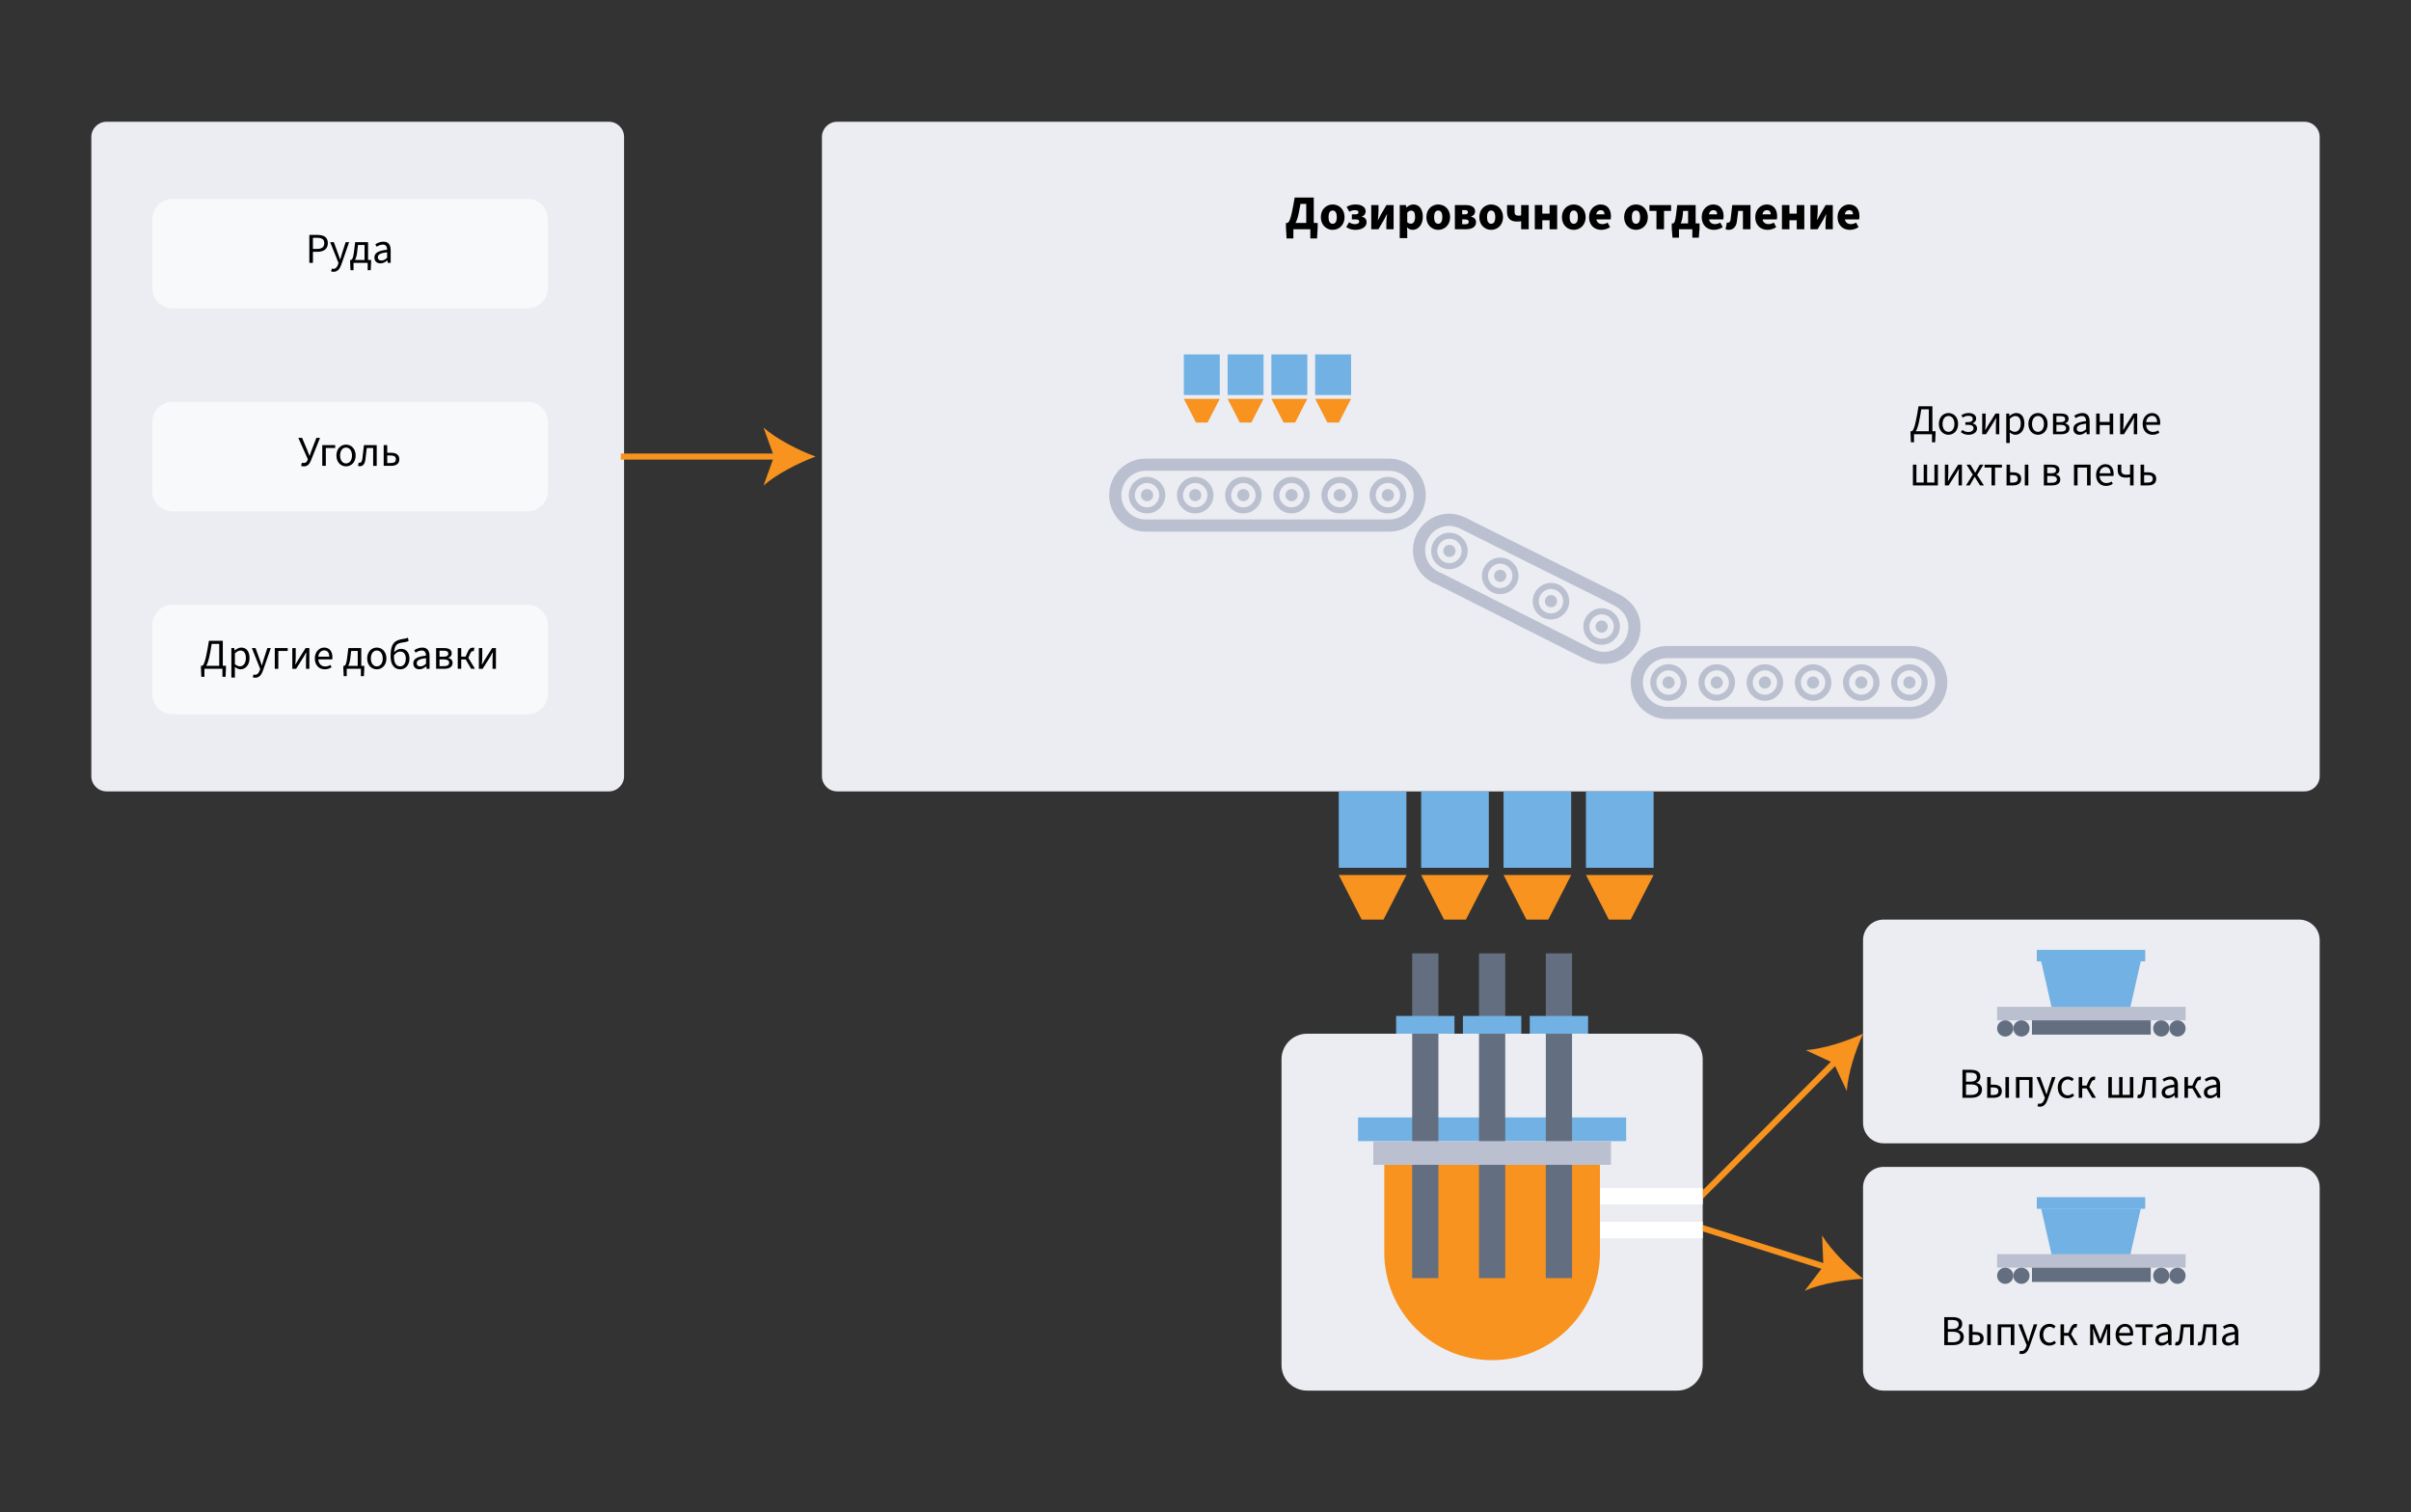 <?xml version="1.0" encoding="utf-8"?>
<!-- Generator: Adobe Illustrator 24.3.0, SVG Export Plug-In . SVG Version: 6.00 Build 0)  -->
<!DOCTYPE svg PUBLIC "-//W3C//DTD SVG 1.1//EN" "http://www.w3.org/Graphics/SVG/1.1/DTD/svg11.dtd">
<svg version="1.1" xmlns="http://www.w3.org/2000/svg" xmlns:xlink="http://www.w3.org/1999/xlink" x="0px" y="0px" width="792px"
	 height="496.861px" viewBox="0 0 792 496.861" style="enable-background:new 0 0 792 496.861;" xml:space="preserve">
<rect x="0" y="0" width="792" height="496.861" fill="#333333" stroke="none"/>
<g id="Layer_1">
	<path style="fill:#ECEDF2;" d="M755.265,456.861h-136.531c-3.719,0-6.734-3.015-6.734-6.734V390.103
		c0-3.719,3.015-6.734,6.734-6.734h136.531c3.719,0,6.734,3.015,6.734,6.734v60.024
		C762,453.846,758.985,456.861,755.265,456.861z"/>
	<path style="fill:#ECEDF2;" d="M550.943,456.861H429.361c-4.632,0-8.388-3.755-8.388-8.388V347.998
		c0-4.632,3.755-8.388,8.388-8.388h121.582c4.632,0,8.388,3.755,8.388,8.388
		v100.475C559.331,453.106,555.575,456.861,550.943,456.861z"/>
	<path style="fill:#F7931E;" d="M490.152,446.859h-0c-19.565,0-35.425-15.86-35.425-35.425v-28.757
		h70.85v28.757C525.577,430.998,509.717,446.859,490.152,446.859z"/>
	<path style="fill:#ECEDF2;" d="M30,255v-210c0-2.761,2.239-5,5-5h165.007c2.761,0,5,2.239,5,5
		v210c0,2.761-2.239,5-5,5H35
		C32.238,260,30,257.761,30,255z"/>
	<path style="fill:#ECEDF2;" d="M270,255v-210c0-2.761,2.239-5,5-5h482c2.761,0,5,2.239,5,5v210
		c0,2.761-2.239,5-5,5H275
		C272.238,260,270,257.761,270,255z"/>
	<g>
		<g>
			<line style="fill:none;stroke:#F7931E;stroke-width:2;stroke-miterlimit:10;" x1="255.843" y1="150" x2="203.913" y2="150"/>
			<g>
				<path style="fill:#F7931E;" d="M267.913,150c-5.68-2.107-12.727-5.703-17.095-9.512
					l3.44,9.512l-3.44,9.51C255.187,155.701,262.233,152.105,267.913,150z"/>
			</g>
		</g>
	</g>
	<g>
		<g>
			<g>
				<line style="fill:none;stroke:#F7931E;stroke-width:2;stroke-miterlimit:10;" x1="603.479" y1="348.16" x2="558.587" y2="393.207"/>
				<g>
					<path style="fill:#F7931E;" d="M612,339.611c-5.502,2.535-13.023,4.989-18.805,5.394l9.166,4.277
						l4.307,9.15C607.055,352.65,609.482,345.12,612,339.611z"/>
				</g>
			</g>
		</g>
		<g>
			<g>
				<line style="fill:none;stroke:#F7931E;stroke-width:2;stroke-miterlimit:10;" x1="600.489" y1="416.484" x2="558.587" y2="403.265"/>
				<g>
					<path style="fill:#F7931E;" d="M612,420.115c-4.783-3.719-10.421-9.268-13.441-14.214l0.419,10.106
						l-6.142,8.034C598.147,421.723,605.95,420.414,612,420.115z"/>
				</g>
			</g>
		</g>
	</g>
	<g>
		<path d="M424.863,78.331h-2.226l-0.208-3.537v-1.553h0.48
			c0.48-0.16,1.009-1.104,1.505-3.602c0.368-1.792,0.544-2.785,0.88-4.737
			h6.274v8.339h1.281v1.553l-0.208,3.537h-2.209v-3.009h-5.57V78.331z
			 M425.551,73.241h3.538v-6.259h-1.889c-0.208,1.201-0.32,1.777-0.561,2.994
			C426.367,71.32,426.031,72.425,425.551,73.241z"/>
		<path d="M433.887,71.337c0-2.642,1.872-4.162,3.89-4.162
			c2.032,0,3.905,1.521,3.905,4.162c0,2.641-1.873,4.178-3.905,4.178
			C435.759,75.515,433.887,73.978,433.887,71.337z M439.137,71.337
			c0-1.312-0.433-2.177-1.36-2.177c-0.929,0-1.361,0.864-1.361,2.177
			c0,1.328,0.433,2.177,1.361,2.177C438.704,73.514,439.137,72.665,439.137,71.337z"/>
		<path d="M442.223,74.57l0.96-1.553c0.624,0.448,1.345,0.624,1.889,0.624
			c0.816,0,1.425-0.304,1.425-0.849c0-0.496-0.353-0.704-1.137-0.704h-1.28
			v-1.665h1.137c0.688,0,1.04-0.239,1.04-0.688c0-0.433-0.384-0.688-1.137-0.688
			c-0.672,0-1.248,0.128-1.856,0.512l-0.912-1.584
			c0.88-0.561,1.872-0.801,2.929-0.801c1.745,0,3.329,0.688,3.329,2.289
			c0,0.641-0.368,1.377-1.248,1.648v0.064c0.977,0.256,1.553,0.8,1.553,1.873
			c0,1.616-1.809,2.465-3.602,2.465C444.239,75.515,443.263,75.322,442.223,74.57z"/>
		<path d="M450.446,67.367h2.385v2.097c0,0.801-0.112,1.809-0.208,2.833h0.048
			c0.256-0.528,0.656-1.248,0.896-1.713l1.872-3.217h2.354v7.955h-2.385v-2.097
			c0-0.784,0.111-1.793,0.224-2.833h-0.063c-0.257,0.528-0.641,1.265-0.881,1.712
			l-1.889,3.218h-2.353V67.367z"/>
		<path d="M459.806,67.367h2.017l0.176,0.769H462.062
			c0.608-0.561,1.408-0.961,2.225-0.961c1.921,0,3.105,1.585,3.105,4.034
			c0,2.736-1.617,4.306-3.329,4.306c-0.688,0-1.313-0.288-1.873-0.816l0.08,1.232
			v2.305h-2.465V67.367z M464.848,71.24c0-1.393-0.416-2.049-1.297-2.049
			c-0.464,0-0.849,0.208-1.28,0.673v3.153c0.4,0.352,0.816,0.464,1.2,0.464
			C464.239,73.481,464.848,72.857,464.848,71.24z"/>
		<path d="M468.558,71.337c0-2.642,1.872-4.162,3.89-4.162
			c2.032,0,3.905,1.521,3.905,4.162c0,2.641-1.873,4.178-3.905,4.178
			C470.43,75.515,468.558,73.978,468.558,71.337z M473.808,71.337
			c0-1.312-0.433-2.177-1.36-2.177c-0.929,0-1.361,0.864-1.361,2.177
			c0,1.328,0.433,2.177,1.361,2.177C473.375,73.514,473.808,72.665,473.808,71.337z"/>
		<path d="M477.918,67.367h3.409c1.793,0,3.233,0.496,3.233,2.112
			c0,0.656-0.385,1.361-1.329,1.633v0.064c0.993,0.24,1.633,0.784,1.633,1.856
			c0,1.633-1.521,2.289-3.329,2.289h-3.617V67.367z M481.199,70.424
			c0.72,0,1.008-0.256,1.008-0.688c0-0.448-0.271-0.721-1.008-0.721h-0.881v1.408
			H481.199z M481.407,73.674c0.784,0,1.072-0.353,1.072-0.801
			s-0.32-0.784-1.089-0.784h-1.072v1.585H481.407z"/>
		<path d="M485.949,71.337c0-2.642,1.872-4.162,3.89-4.162
			c2.032,0,3.905,1.521,3.905,4.162c0,2.641-1.873,4.178-3.905,4.178
			C487.821,75.515,485.949,73.978,485.949,71.337z M491.199,71.337
			c0-1.312-0.433-2.177-1.36-2.177c-0.929,0-1.361,0.864-1.361,2.177
			c0,1.328,0.433,2.177,1.361,2.177C490.767,73.514,491.199,72.665,491.199,71.337z"/>
		<path d="M499.695,72.665c-0.417,0.097-0.736,0.128-1.393,0.128
			c-1.873,0-3.25-0.88-3.25-3.121v-2.305h2.481v2.305c0,0.784,0.368,1.185,1.312,1.185
			c0.336,0,0.576-0.048,0.849-0.096v-3.394h2.48v7.955h-2.48V72.665z"/>
		<path d="M504.173,67.367h2.465v2.817h2.4v-2.817h2.481v7.955h-2.481v-2.961h-2.4
			v2.961h-2.465V67.367z"/>
		<path d="M513.084,71.337c0-2.642,1.872-4.162,3.89-4.162
			c2.032,0,3.905,1.521,3.905,4.162c0,2.641-1.873,4.178-3.905,4.178
			C514.956,75.515,513.084,73.978,513.084,71.337z M518.334,71.337
			c0-1.312-0.433-2.177-1.36-2.177c-0.929,0-1.361,0.864-1.361,2.177
			c0,1.328,0.433,2.177,1.361,2.177C517.901,73.514,518.334,72.665,518.334,71.337z"/>
		<path d="M521.996,71.337c0-2.577,1.856-4.162,3.761-4.162
			c2.306,0,3.426,1.665,3.426,3.826c0,0.447-0.048,0.864-0.096,1.088h-4.69
			c0.225,1.072,0.977,1.537,1.985,1.537c0.576,0,1.152-0.177,1.712-0.497
			l0.801,1.489c-0.832,0.592-1.921,0.896-2.865,0.896
			C523.757,75.515,521.996,73.994,521.996,71.337z M527.07,70.424
			c0-0.784-0.353-1.376-1.249-1.376c-0.704,0-1.297,0.448-1.457,1.376H527.07z"/>
		<path d="M533.517,71.337c0-2.642,1.872-4.162,3.89-4.162
			c2.032,0,3.905,1.521,3.905,4.162c0,2.641-1.873,4.178-3.905,4.178
			C535.389,75.515,533.517,73.978,533.517,71.337z M538.767,71.337
			c0-1.312-0.433-2.177-1.36-2.177c-0.929,0-1.361,0.864-1.361,2.177
			c0,1.328,0.433,2.177,1.361,2.177C538.334,73.514,538.767,72.665,538.767,71.337z"/>
		<path d="M544.141,69.304h-2.305v-1.937h7.107v1.937h-2.321v6.019h-2.481V69.304z"/>
		<path d="M551.533,78.075h-2.129l-0.24-3.057v-1.633h0.512
			c0.368-0.208,0.641-0.688,0.913-2.913l0.368-3.105h6.05v6.019h1.281v1.633
			l-0.24,3.057h-2.129v-2.753h-4.386V78.075z M552.093,73.386h2.434v-4.082h-1.617
			l-0.191,1.745C552.605,72.041,552.397,72.81,552.093,73.386z"/>
		<path d="M559.005,71.337c0-2.577,1.856-4.162,3.761-4.162
			c2.306,0,3.426,1.665,3.426,3.826c0,0.447-0.048,0.864-0.096,1.088h-4.69
			c0.225,1.072,0.977,1.537,1.985,1.537c0.576,0,1.152-0.177,1.713-0.497
			l0.8,1.489c-0.832,0.592-1.921,0.896-2.865,0.896
			C560.766,75.515,559.005,73.994,559.005,71.337z M564.078,70.424
			c0-0.784-0.352-1.376-1.248-1.376c-0.704,0-1.297,0.448-1.457,1.376H564.078z"/>
		<path d="M566.845,75.322l0.416-2.225c0.128,0.031,0.24,0.063,0.4,0.063
			c0.416,0,0.736-0.304,0.832-1.12c0.208-1.553,0.368-3.121,0.544-4.674h5.987
			v7.955h-2.481v-6.019h-1.553c-0.128,1.12-0.272,2.305-0.432,3.441
			c-0.257,1.776-1.153,2.77-2.737,2.77
			C567.453,75.515,567.148,75.45,566.845,75.322z"/>
		<path d="M576.589,71.337c0-2.577,1.856-4.162,3.761-4.162
			c2.306,0,3.426,1.665,3.426,3.826c0,0.447-0.048,0.864-0.096,1.088h-4.69
			c0.225,1.072,0.977,1.537,1.985,1.537c0.576,0,1.152-0.177,1.713-0.497
			l0.8,1.489c-0.832,0.592-1.921,0.896-2.865,0.896
			C578.35,75.515,576.589,73.994,576.589,71.337z M581.662,70.424
			c0-0.784-0.352-1.376-1.248-1.376c-0.704,0-1.297,0.448-1.457,1.376H581.662z"/>
		<path d="M585.357,67.367h2.465v2.817h2.4v-2.817h2.481v7.955h-2.481v-2.961h-2.4
			v2.961h-2.465V67.367z"/>
		<path d="M594.717,67.367h2.385v2.097c0,0.801-0.112,1.809-0.208,2.833h0.048
			c0.256-0.528,0.656-1.248,0.896-1.713l1.872-3.217h2.354v7.955h-2.385v-2.097
			c0-0.784,0.111-1.793,0.224-2.833h-0.063c-0.257,0.528-0.641,1.265-0.881,1.712
			l-1.889,3.218h-2.353V67.367z"/>
		<path d="M603.628,71.337c0-2.577,1.856-4.162,3.761-4.162
			c2.306,0,3.426,1.665,3.426,3.826c0,0.447-0.048,0.864-0.096,1.088h-4.69
			c0.225,1.072,0.977,1.537,1.985,1.537c0.576,0,1.152-0.177,1.713-0.497
			l0.8,1.489c-0.832,0.592-1.921,0.896-2.865,0.896
			C605.389,75.515,603.628,73.994,603.628,71.337z M608.701,70.424
			c0-0.784-0.352-1.376-1.248-1.376c-0.704,0-1.297,0.448-1.457,1.376H608.701z"/>
	</g>
	<g>
		<g>
			<path d="M628.747,145.305h-1.022l-0.126-2.928v-0.7h0.42
				c0.393-0.169,0.799-0.883,1.317-3.307c0.378-1.835,0.588-2.927,0.882-4.889
				h4.566v8.195h1.037v0.7l-0.126,2.928h-1.037v-2.634h-5.911V145.305z
				 M629.321,141.677h4.286v-7.2h-2.479c-0.238,1.583-0.421,2.535-0.743,4.09
				C630.05,140.121,629.714,141.103,629.321,141.677z"/>
			<path d="M636.908,139.281c0-2.283,1.484-3.586,3.151-3.586s3.166,1.303,3.166,3.586
				c0,2.255-1.499,3.558-3.166,3.558S636.908,141.536,636.908,139.281z M642.021,139.281
				c0-1.569-0.784-2.619-1.961-2.619c-1.162,0-1.947,1.05-1.947,2.619
				c0,1.555,0.785,2.591,1.947,2.591C641.236,141.872,642.021,140.836,642.021,139.281z"
				/>
			<path d="M644.132,141.971l0.49-0.742c0.63,0.518,1.303,0.7,1.989,0.7
				c0.938,0,1.694-0.477,1.694-1.232c0-0.743-0.616-1.121-1.751-1.121h-0.938
				v-0.883h0.784c1.093,0,1.64-0.406,1.64-1.05c0-0.701-0.589-1.037-1.415-1.037
				c-0.784,0-1.303,0.21-1.849,0.603l-0.491-0.757
				c0.659-0.462,1.401-0.756,2.396-0.756c1.331,0,2.479,0.588,2.479,1.835
				c0,0.658-0.42,1.232-1.135,1.513v0.056c0.799,0.211,1.415,0.715,1.415,1.695
				c0,1.261-1.274,2.045-2.745,2.045C645.757,142.839,644.93,142.629,644.132,141.971
				z"/>
			<path d="M651.146,135.863h1.121v2.844c0,0.729-0.057,1.583-0.126,2.549h0.056
				c0.266-0.49,0.616-1.12,0.883-1.541l2.437-3.852H656.75v6.808h-1.106v-2.844
				c0-0.729,0.042-1.568,0.111-2.549h-0.056c-0.267,0.518-0.616,1.135-0.883,1.555
				l-2.423,3.838h-1.247V135.863z"/>
			<path d="M659.041,135.863h0.953l0.098,0.784h0.042
				c0.616-0.519,1.387-0.952,2.171-0.952c1.751,0,2.704,1.358,2.704,3.474
				c0,2.312-1.401,3.67-2.956,3.67c-0.616,0-1.261-0.294-1.877-0.784
				l0.028,1.19v2.297h-1.163V135.863z M663.804,139.169
				c0-1.499-0.519-2.493-1.793-2.493c-0.574,0-1.148,0.308-1.807,0.925v3.558
				c0.616,0.519,1.204,0.7,1.652,0.7
				C662.978,141.858,663.804,140.85,663.804,139.169z"/>
			<path d="M666.307,139.281c0-2.283,1.484-3.586,3.151-3.586s3.166,1.303,3.166,3.586
				c0,2.255-1.499,3.558-3.166,3.558S666.307,141.536,666.307,139.281z M671.419,139.281
				c0-1.569-0.784-2.619-1.961-2.619c-1.162,0-1.947,1.05-1.947,2.619
				c0,1.555,0.785,2.591,1.947,2.591C670.635,141.872,671.419,140.836,671.419,139.281z"
				/>
			<path d="M674.398,135.863h2.619c1.485,0,2.508,0.49,2.508,1.723
				c0,0.757-0.435,1.247-1.135,1.457v0.056c0.757,0.168,1.415,0.645,1.415,1.625
				c0,1.345-1.106,1.947-2.689,1.947h-2.718V135.863z M676.822,138.692
				c1.135,0,1.582-0.378,1.582-0.994s-0.447-0.98-1.513-0.98h-1.372v1.975
				H676.822z M677.004,141.803c1.135,0,1.681-0.421,1.681-1.149
				c0-0.672-0.602-1.078-1.765-1.078h-1.4v2.228H677.004z"/>
			<path d="M681.092,140.906c0-1.513,1.261-2.241,4.174-2.563
				c-0.014-0.854-0.294-1.681-1.4-1.681c-0.784,0-1.499,0.35-2.031,0.7
				l-0.448-0.785c0.631-0.42,1.583-0.882,2.676-0.882
				c1.652,0,2.367,1.106,2.367,2.787v4.188h-0.953l-0.111-0.812h-0.042
				c-0.645,0.546-1.387,0.98-2.241,0.98
				C681.946,142.839,681.092,142.139,681.092,140.906z M685.266,141.018v-1.849
				c-2.297,0.267-3.039,0.784-3.039,1.667c0,0.757,0.518,1.051,1.177,1.051
				C684.062,141.887,684.607,141.593,685.266,141.018z"/>
			<path d="M688.582,135.863h1.163v2.76h3.264v-2.76h1.162v6.808h-1.162v-3.025
				h-3.264v3.025h-1.163V135.863z"/>
			<path d="M696.449,135.863h1.121v2.844c0,0.729-0.057,1.583-0.126,2.549H697.5
				c0.266-0.49,0.616-1.12,0.883-1.541l2.437-3.852h1.233v6.808h-1.106v-2.844
				c0-0.729,0.042-1.568,0.111-2.549h-0.056c-0.267,0.518-0.616,1.135-0.883,1.555
				l-2.423,3.838h-1.247V135.863z"/>
			<path d="M703.842,139.267c0-2.213,1.499-3.571,3.054-3.571
				c1.736,0,2.731,1.232,2.731,3.193c0,0.252-0.015,0.463-0.057,0.687h-4.58
				c0.098,1.4,0.952,2.325,2.241,2.325c0.658,0,1.232-0.182,1.709-0.504
				l0.406,0.742c-0.589,0.42-1.316,0.7-2.255,0.7
				C705.271,142.839,703.842,141.522,703.842,139.267z M708.59,138.679
				c0-1.345-0.63-2.059-1.667-2.059c-0.952,0-1.793,0.756-1.933,2.059H708.59z"/>
			<path d="M628.383,152.663h1.148v5.855h2.396v-5.855h1.121v5.855h2.395v-5.855h1.149
				v6.808h-8.209V152.663z"/>
			<path d="M638.883,152.663h1.121v2.844c0,0.729-0.057,1.583-0.126,2.549h0.056
				c0.266-0.49,0.616-1.12,0.883-1.541l2.437-3.852h1.233v6.808h-1.106v-2.844
				c0-0.729,0.042-1.568,0.111-2.549h-0.056c-0.267,0.518-0.616,1.134-0.883,1.555
				l-2.423,3.838h-1.247V152.663z"/>
			<path d="M648.053,155.913l-2.059-3.25h1.261l0.91,1.484
				c0.21,0.379,0.435,0.757,0.658,1.135h0.057
				c0.21-0.378,0.406-0.756,0.616-1.135l0.826-1.484h1.219l-2.059,3.376
				l2.213,3.432h-1.261l-0.995-1.583c-0.237-0.406-0.49-0.826-0.742-1.219h-0.056
				c-0.225,0.393-0.448,0.812-0.687,1.219l-0.91,1.583h-1.219L648.053,155.913z"/>
			<path d="M654.199,153.602h-2.283v-0.938h5.715v0.938h-2.27v5.869h-1.162V153.602z"/>
			<path d="M659.14,152.663h1.163v2.507h0.952c1.611,0,2.703,0.631,2.703,2.13
				c0,1.513-1.092,2.171-2.703,2.171h-2.115V152.663z M661.129,158.546
				c1.148,0,1.695-0.392,1.695-1.246s-0.547-1.233-1.695-1.233h-0.826v2.479
				H661.129z M665.135,152.663h1.163v6.808h-1.163V152.663z"/>
			<path d="M671.39,152.663h2.619c1.485,0,2.508,0.49,2.508,1.723
				c0,0.757-0.435,1.247-1.135,1.457v0.056c0.757,0.168,1.415,0.645,1.415,1.625
				c0,1.345-1.106,1.947-2.689,1.947h-2.718V152.663z M673.813,155.492
				c1.134,0,1.583-0.378,1.583-0.994s-0.449-0.98-1.514-0.98h-1.372v1.975
				H673.813z M673.995,158.603c1.135,0,1.681-0.421,1.681-1.148
				c0-0.673-0.602-1.079-1.765-1.079h-1.4v2.228H673.995z"/>
			<path d="M681.302,152.663h5.449v6.808h-1.163v-5.869h-3.123v5.869h-1.163V152.663z"/>
			<path d="M688.54,156.066c0-2.213,1.499-3.571,3.054-3.571
				c1.736,0,2.731,1.232,2.731,3.193c0,0.252-0.015,0.463-0.057,0.687h-4.58
				c0.098,1.4,0.952,2.325,2.241,2.325c0.658,0,1.232-0.182,1.709-0.504
				l0.406,0.742c-0.589,0.42-1.316,0.7-2.255,0.7
				C689.969,159.639,688.54,158.322,688.54,156.066z M693.288,155.479
				c0-1.345-0.63-2.06-1.667-2.06c-0.952,0-1.793,0.757-1.933,2.06H693.288z"/>
			<path d="M699.714,156.768c-0.477,0.084-0.729,0.14-1.331,0.14
				c-1.723,0-2.718-0.687-2.718-2.381v-1.863h1.163v1.863
				c0,1.008,0.546,1.429,1.778,1.429c0.406,0,0.715-0.042,1.107-0.126v-3.166h1.162
				v6.808h-1.162V156.768z"/>
			<path d="M703.169,152.663h1.163v2.507h1.274c1.611,0,2.703,0.631,2.703,2.13
				c0,1.513-1.092,2.171-2.703,2.171h-2.438V152.663z M705.48,158.546
				c1.148,0,1.695-0.392,1.695-1.246s-0.547-1.233-1.695-1.233h-1.148v2.479
				H705.48z"/>
		</g>
	</g>
	<g>
		<g>
			<path style="fill:#F8F9FB;" d="M173.266,168H56.734c-3.719,0-6.734-3.015-6.734-6.734v-22.531
				c0-3.719,3.015-6.734,6.734-6.734h116.531c3.719,0,6.734,3.015,6.734,6.734v22.531
				C180,164.985,176.985,168,173.266,168z"/>
			<g>
				<path d="M98.921,153.074l0.238-1.064c0.154,0.056,0.322,0.098,0.589,0.098
					c0.602,0,0.938-0.225,1.19-0.742l0.196-0.477l-3.138-7.032h1.246l1.709,4.062
					l0.7,1.821h0.057l0.645-1.821l1.582-4.062h1.191l-3.012,7.509
					c-0.463,1.148-1.121,1.849-2.283,1.849
					C99.426,153.214,99.174,153.172,98.921,153.074z"/>
				<path d="M105.865,146.238h4.244v0.938h-3.081v5.869h-1.163V146.238z"/>
				<path d="M110.514,149.656c0-2.283,1.484-3.586,3.151-3.586s3.166,1.303,3.166,3.586
					c0,2.255-1.499,3.558-3.166,3.558S110.514,151.911,110.514,149.656z M115.626,149.656
					c0-1.569-0.784-2.619-1.961-2.619c-1.162,0-1.947,1.05-1.947,2.619
					c0,1.555,0.785,2.591,1.947,2.591C114.842,152.247,115.626,151.211,115.626,149.656z
					"/>
				<path d="M117.597,153.06l0.225-1.064c0.084,0.028,0.182,0.057,0.308,0.057
					c0.477,0,0.785-0.435,0.911-1.401c0.182-1.471,0.35-2.941,0.519-4.412h4.188
					v6.808h-1.162v-5.869h-2.102c-0.154,1.261-0.294,2.521-0.448,3.768
					c-0.196,1.485-0.812,2.228-1.807,2.228
					C117.961,153.172,117.793,153.144,117.597,153.06z"/>
				<path d="M126.039,146.238h1.163v2.507h1.274c1.611,0,2.703,0.631,2.703,2.13
					c0,1.513-1.092,2.171-2.703,2.171h-2.438V146.238z M128.351,152.121
					c1.148,0,1.694-0.392,1.694-1.246s-0.546-1.233-1.694-1.233h-1.148v2.479
					H128.351z"/>
			</g>
		</g>
		<g>
			<path style="fill:#F8F9FB;" d="M173.266,234.678H56.734c-3.719,0-6.734-3.015-6.734-6.734v-22.531
				c0-3.719,3.015-6.734,6.734-6.734h116.531c3.719,0,6.734,3.015,6.734,6.734v22.531
				C180,231.663,176.985,234.678,173.266,234.678z"/>
			<g>
				<path d="M67.156,222.357h-1.022l-0.126-2.928v-0.7h0.42
					c0.393-0.169,0.799-0.883,1.317-3.307c0.378-1.835,0.588-2.927,0.882-4.889
					h4.566v8.195h1.037v0.7l-0.126,2.928h-1.037v-2.634H67.156V222.357z
					 M67.73,218.729h4.286v-7.2h-2.479c-0.238,1.583-0.421,2.535-0.743,4.09
					C68.459,217.174,68.123,218.155,67.73,218.729z"/>
				<path d="M76.004,212.916h0.953l0.098,0.784h0.042
					c0.616-0.519,1.387-0.952,2.171-0.952c1.751,0,2.704,1.358,2.704,3.474
					c0,2.312-1.401,3.67-2.956,3.67c-0.616,0-1.261-0.294-1.877-0.784
					l0.028,1.19v2.297h-1.163V212.916z M80.767,216.222
					c0-1.499-0.519-2.493-1.793-2.493c-0.574,0-1.148,0.308-1.807,0.925v3.558
					c0.616,0.519,1.204,0.7,1.652,0.7
					C79.94,218.911,80.767,217.902,80.767,216.222z"/>
				<path d="M83.03,222.511l0.253-0.91c0.168,0.056,0.336,0.084,0.504,0.084
					c0.756,0,1.246-0.603,1.526-1.442l0.154-0.505l-2.731-6.821h1.205l1.372,3.754
					c0.225,0.589,0.448,1.289,0.673,1.919h0.056
					c0.183-0.616,0.379-1.316,0.561-1.919l1.219-3.754h1.135l-2.563,7.368
					c-0.477,1.345-1.19,2.367-2.55,2.367
					C83.521,222.651,83.255,222.595,83.03,222.511z"/>
				<path d="M90.269,212.916h4.244v0.938h-3.081v5.869h-1.163V212.916z"/>
				<path d="M96.022,212.916h1.121v2.844c0,0.729-0.057,1.583-0.126,2.549h0.056
					c0.267-0.49,0.616-1.12,0.883-1.541l2.437-3.852h1.233v6.808h-1.106v-2.844
					c0-0.729,0.042-1.568,0.111-2.549h-0.056
					c-0.267,0.518-0.616,1.135-0.883,1.555l-2.423,3.838h-1.247V212.916z"/>
				<path d="M103.414,216.319c0-2.213,1.499-3.571,3.054-3.571
					c1.736,0,2.731,1.232,2.731,3.193c0,0.252-0.015,0.463-0.057,0.687H104.562
					c0.098,1.4,0.952,2.325,2.241,2.325c0.658,0,1.232-0.182,1.709-0.504
					l0.406,0.742c-0.589,0.42-1.316,0.7-2.255,0.7
					C104.843,219.892,103.414,218.575,103.414,216.319z M108.162,215.731
					c0-1.345-0.63-2.059-1.667-2.059c-0.952,0-1.793,0.756-1.933,2.059H108.162z"/>
				<path d="M113.899,222.133h-0.994l-0.126-2.619v-0.742h0.336
					c0.378-0.196,0.687-0.659,0.952-2.844l0.364-3.012h4.244v5.855h0.995v0.742
					l-0.126,2.619h-0.995v-2.409h-4.65V222.133z M114.361,218.771h3.152v-4.917
					h-2.157l-0.267,2.297C114.936,217.482,114.67,218.281,114.361,218.771z"/>
				<path d="M120.619,216.334c0-2.283,1.484-3.586,3.151-3.586s3.166,1.303,3.166,3.586
					c0,2.255-1.499,3.558-3.166,3.558S120.619,218.589,120.619,216.334z
					 M125.731,216.334c0-1.569-0.784-2.619-1.961-2.619
					c-1.162,0-1.947,1.05-1.947,2.619c0,1.555,0.785,2.591,1.947,2.591
					C124.947,218.925,125.731,217.889,125.731,216.334z"/>
				<path d="M128.305,215.592c0-4.595,1.681-5.323,4.272-5.716
					c0.757-0.111,0.994-0.182,1.415-0.378l0.238,1.051
					c-0.364,0.238-0.841,0.364-1.415,0.448c-2.186,0.322-3.124,0.504-3.334,3.306
					c0.603-0.742,1.442-1.135,2.297-1.135c1.611,0,2.731,1.19,2.731,3.18
					c0,2.171-1.33,3.544-2.997,3.544
					C129.481,219.892,128.305,218.337,128.305,215.592z M131.513,218.925
					c1.051,0,1.793-1.036,1.793-2.577c0-1.4-0.645-2.283-1.821-2.283
					c-0.658,0-1.372,0.294-2.059,1.219c0,0.168,0,0.351,0,0.532
					C129.426,217.776,130.126,218.925,131.513,218.925z"/>
				<path d="M135.768,217.959c0-1.513,1.261-2.241,4.174-2.563
					c-0.014-0.854-0.294-1.681-1.4-1.681c-0.784,0-1.499,0.35-2.031,0.7
					l-0.448-0.785c0.631-0.42,1.583-0.882,2.676-0.882
					c1.652,0,2.367,1.106,2.367,2.787v4.188h-0.953l-0.111-0.812h-0.042
					c-0.645,0.546-1.387,0.98-2.241,0.98
					C136.622,219.892,135.768,219.191,135.768,217.959z M139.941,218.07v-1.849
					c-2.297,0.267-3.039,0.784-3.039,1.667c0,0.757,0.518,1.051,1.177,1.051
					C138.737,218.939,139.283,218.646,139.941,218.07z"/>
				<path d="M143.258,212.916h2.619c1.485,0,2.508,0.49,2.508,1.723
					c0,0.757-0.435,1.247-1.135,1.457v0.056c0.757,0.168,1.415,0.645,1.415,1.625
					c0,1.345-1.106,1.947-2.689,1.947h-2.718V212.916z M145.682,215.745
					c1.135,0,1.582-0.378,1.582-0.994s-0.447-0.98-1.513-0.98h-1.372v1.975
					H145.682z M145.863,218.855c1.135,0,1.681-0.421,1.681-1.149
					c0-0.672-0.602-1.078-1.765-1.078h-1.4v2.228H145.863z"/>
				<path d="M150.37,212.916h1.148v2.802h1.429l0.673-1.513
					c0.546-1.205,1.064-1.429,1.807-1.429c0.154,0,0.294,0.027,0.406,0.084
					l-0.21,1.092c-0.084-0.027-0.126-0.042-0.224-0.042
					c-0.351,0-0.631,0.112-0.98,0.896l-0.575,1.331l2.186,3.586h-1.261
					l-1.779-3.067h-1.471v3.067h-1.148V212.916z"/>
				<path d="M157.3,212.916h1.121v2.844c0,0.729-0.057,1.583-0.126,2.549h0.056
					c0.267-0.49,0.616-1.12,0.883-1.541l2.437-3.852h1.233v6.808h-1.106v-2.844
					c0-0.729,0.042-1.568,0.111-2.549h-0.056
					c-0.267,0.518-0.616,1.135-0.883,1.555l-2.423,3.838h-1.247V212.916z"/>
			</g>
		</g>
		<g>
			<path style="fill:#F8F9FB;" d="M173.266,101.322H56.734c-3.719,0-6.734-3.015-6.734-6.734v-22.531
				c0-3.719,3.015-6.734,6.734-6.734h116.531c3.719,0,6.734,3.015,6.734,6.734v22.531
				C180,98.307,176.985,101.322,173.266,101.322z"/>
			<g>
				<path d="M101.617,77.178h2.619c2.06,0,3.46,0.688,3.46,2.705
					c0,1.947-1.387,2.844-3.403,2.844h-1.499v3.641h-1.177V77.178z M104.152,81.773
					c1.597,0,2.367-0.588,2.367-1.891c0-1.316-0.812-1.752-2.423-1.752h-1.303v3.643
					H104.152z"/>
				<path d="M108.756,89.154l0.253-0.91c0.168,0.057,0.336,0.084,0.504,0.084
					c0.756,0,1.247-0.602,1.526-1.441l0.154-0.506l-2.731-6.82h1.205l1.372,3.754
					c0.225,0.588,0.448,1.289,0.673,1.918h0.056
					c0.183-0.615,0.379-1.316,0.561-1.918l1.219-3.754h1.135l-2.563,7.367
					c-0.477,1.346-1.19,2.367-2.55,2.367
					C109.246,89.295,108.98,89.238,108.756,89.154z"/>
				<path d="M116.135,88.777h-0.994l-0.126-2.619v-0.742h0.336
					c0.378-0.197,0.687-0.66,0.952-2.844l0.364-3.012h4.244v5.855h0.995v0.742
					l-0.126,2.619h-0.995v-2.41h-4.65V88.777z M116.597,85.416h3.152v-4.918h-2.157
					l-0.267,2.297C117.171,84.127,116.905,84.926,116.597,85.416z"/>
				<path d="M122.994,84.604c0-1.514,1.261-2.242,4.174-2.564
					c-0.014-0.854-0.294-1.68-1.4-1.68c-0.784,0-1.499,0.35-2.031,0.699
					l-0.448-0.785c0.631-0.42,1.583-0.881,2.676-0.881
					c1.652,0,2.367,1.105,2.367,2.787v4.188h-0.953l-0.111-0.812h-0.042
					c-0.645,0.547-1.387,0.98-2.241,0.98
					C123.849,86.535,122.994,85.836,122.994,84.604z M127.168,84.715v-1.85
					c-2.297,0.268-3.039,0.785-3.039,1.668c0,0.756,0.518,1.051,1.177,1.051
					C125.964,85.584,126.51,85.289,127.168,84.715z"/>
			</g>
		</g>
	</g>
	<g>
		<path d="M638.68,432.718h2.731c1.863,0,3.166,0.631,3.166,2.242
			c0,0.91-0.49,1.723-1.345,2.003v0.056c1.092,0.21,1.862,0.938,1.862,2.199
			c0,1.807-1.429,2.689-3.474,2.689h-2.941V432.718z M641.215,436.626
			c1.555,0,2.199-0.574,2.199-1.513c0-1.064-0.729-1.456-2.157-1.456h-1.4v2.969
			H641.215z M641.453,440.969c1.568,0,2.479-0.561,2.479-1.793
			c0-1.135-0.883-1.653-2.479-1.653h-1.597v3.446H641.453z"/>
		<path d="M646.8,435.1h1.163v2.507h0.952c1.611,0,2.703,0.631,2.703,2.13
			c0,1.513-1.092,2.171-2.703,2.171h-2.115V435.1z M648.789,440.982
			c1.148,0,1.695-0.392,1.695-1.246s-0.547-1.233-1.695-1.233h-0.826v2.479H648.789
			z M652.795,435.1h1.163v6.808h-1.163V435.1z"/>
		<path d="M656.25,435.1h5.449v6.808h-1.163v-5.869h-3.123v5.869H656.25V435.1z"/>
		<path d="M663.306,444.694l0.253-0.91c0.168,0.056,0.336,0.084,0.504,0.084
			c0.756,0,1.246-0.603,1.526-1.442l0.154-0.505l-2.731-6.821h1.205l1.372,3.754
			c0.225,0.589,0.448,1.289,0.673,1.919h0.056
			c0.183-0.616,0.379-1.316,0.561-1.919l1.219-3.754h1.135l-2.563,7.368
			c-0.477,1.345-1.19,2.367-2.55,2.367
			C663.796,444.835,663.53,444.778,663.306,444.694z"/>
		<path d="M669.984,438.518c0-2.283,1.526-3.586,3.277-3.586
			c0.896,0,1.513,0.35,1.989,0.798l-0.574,0.729
			c-0.378-0.35-0.812-0.56-1.358-0.56c-1.233,0-2.13,1.05-2.13,2.619
			c0,1.555,0.841,2.591,2.088,2.591c0.63,0,1.19-0.279,1.597-0.644l0.504,0.742
			c-0.616,0.561-1.387,0.868-2.199,0.868
			C671.371,442.075,669.984,440.772,669.984,438.518z"/>
		<path d="M676.872,435.1h1.148v2.802h1.429l0.673-1.513
			c0.546-1.205,1.064-1.429,1.807-1.429c0.154,0,0.294,0.027,0.406,0.084
			L682.125,436.136c-0.084-0.027-0.126-0.042-0.224-0.042
			c-0.351,0-0.631,0.112-0.98,0.896l-0.575,1.331l2.186,3.586h-1.261
			l-1.779-3.067h-1.471v3.067h-1.148V435.1z"/>
		<path d="M686.602,435.1h1.373l1.331,3.18c0.195,0.504,0.405,1.064,0.574,1.681
			h0.056c0.196-0.616,0.393-1.177,0.574-1.681l1.274-3.18h1.387v6.808h-1.05
			v-3.082c0-0.602,0.069-1.639,0.126-2.353h-0.057
			c-0.195,0.56-0.406,1.148-0.602,1.681l-1.261,3.109h-0.869l-1.274-3.109
			c-0.196-0.532-0.42-1.121-0.616-1.681h-0.056
			c0.069,0.714,0.126,1.751,0.126,2.353v3.082h-1.037V435.1z"/>
		<path d="M694.96,438.503c0-2.213,1.499-3.571,3.054-3.571
			c1.736,0,2.731,1.232,2.731,3.193c0,0.252-0.015,0.463-0.057,0.687h-4.58
			c0.098,1.4,0.952,2.325,2.241,2.325c0.658,0,1.232-0.182,1.709-0.504
			l0.406,0.742c-0.589,0.42-1.316,0.7-2.255,0.7
			C696.389,442.075,694.96,440.759,694.96,438.503z M699.708,437.915
			c0-1.345-0.63-2.059-1.667-2.059c-0.952,0-1.793,0.756-1.933,2.059H699.708z"/>
		<path d="M703.766,436.038h-2.283v-0.938h5.715v0.938h-2.27v5.869h-1.162V436.038z"/>
		<path d="M707.992,440.143c0-1.513,1.261-2.241,4.174-2.563
			c-0.014-0.854-0.294-1.681-1.4-1.681c-0.784,0-1.499,0.35-2.031,0.7
			l-0.448-0.785c0.631-0.42,1.583-0.882,2.676-0.882
			c1.652,0,2.367,1.106,2.367,2.787v4.188h-0.953l-0.111-0.812h-0.042
			c-0.645,0.546-1.387,0.98-2.241,0.98
			C708.847,442.075,707.992,441.375,707.992,440.143z M712.166,440.254v-1.849
			c-2.297,0.267-3.039,0.784-3.039,1.667c0,0.757,0.518,1.051,1.177,1.051
			C710.962,441.123,711.508,440.829,712.166,440.254z"/>
		<path d="M714.474,441.921l0.225-1.064c0.084,0.028,0.182,0.057,0.308,0.057
			c0.477,0,0.785-0.435,0.911-1.401c0.182-1.471,0.35-2.941,0.519-4.412h4.188
			v6.808h-1.162v-5.869h-2.102c-0.154,1.261-0.294,2.521-0.448,3.768
			c-0.196,1.485-0.812,2.228-1.807,2.228
			C714.838,442.033,714.67,442.005,714.474,441.921z"/>
		<path d="M721.907,441.921l0.225-1.064c0.084,0.028,0.182,0.057,0.308,0.057
			c0.477,0,0.785-0.435,0.911-1.401c0.182-1.471,0.35-2.941,0.519-4.412h4.188
			v6.808h-1.162v-5.869h-2.102c-0.154,1.261-0.294,2.521-0.448,3.768
			c-0.196,1.485-0.812,2.228-1.807,2.228
			C722.271,442.033,722.104,442.005,721.907,441.921z"/>
		<path d="M729.93,440.143c0-1.513,1.261-2.241,4.174-2.563
			c-0.014-0.854-0.294-1.681-1.4-1.681c-0.784,0-1.499,0.35-2.031,0.7
			l-0.448-0.785c0.631-0.42,1.583-0.882,2.676-0.882
			c1.652,0,2.367,1.106,2.367,2.787v4.188h-0.953l-0.111-0.812h-0.042
			c-0.645,0.546-1.387,0.98-2.241,0.98
			C730.784,442.075,729.93,441.375,729.93,440.143z M734.104,440.254v-1.849
			c-2.297,0.267-3.039,0.784-3.039,1.667c0,0.757,0.518,1.051,1.177,1.051
			C732.899,441.123,733.445,440.829,734.104,440.254z"/>
	</g>
	<path style="fill:#ECEDF2;" d="M755.265,375.611h-136.531c-3.719,0-6.734-3.015-6.734-6.734v-60.024
		c0-3.719,3.015-6.734,6.734-6.734h136.531c3.719,0,6.734,3.015,6.734,6.734v60.024
		C762,372.596,758.985,375.611,755.265,375.611z"/>
	<g>
		<path d="M644.658,351.467h2.731c1.863,0,3.166,0.631,3.166,2.242
			c0,0.91-0.49,1.723-1.345,2.003v0.056c1.092,0.21,1.862,0.938,1.862,2.199
			c0,1.807-1.429,2.689-3.474,2.689h-2.941V351.467z M647.193,355.375
			c1.555,0,2.199-0.574,2.199-1.513c0-1.064-0.729-1.456-2.157-1.456h-1.4v2.969
			H647.193z M647.432,359.718c1.568,0,2.479-0.561,2.479-1.793
			c0-1.135-0.883-1.653-2.479-1.653h-1.597v3.446H647.432z"/>
		<path d="M652.778,353.849h1.163v2.507h0.952c1.611,0,2.703,0.631,2.703,2.13
			c0,1.513-1.092,2.171-2.703,2.171h-2.115V353.849z M654.768,359.731
			c1.148,0,1.695-0.392,1.695-1.246s-0.547-1.233-1.695-1.233h-0.826v2.479H654.768
			z M658.773,353.849h1.163v6.808h-1.163V353.849z"/>
		<path d="M662.229,353.849h5.449v6.808h-1.163v-5.869h-3.123v5.869h-1.163V353.849z"/>
		<path d="M669.284,363.443l0.253-0.91c0.168,0.056,0.336,0.084,0.504,0.084
			c0.756,0,1.246-0.603,1.526-1.442l0.154-0.505l-2.731-6.821h1.205l1.372,3.754
			c0.225,0.589,0.448,1.289,0.673,1.919h0.056
			c0.183-0.616,0.379-1.316,0.561-1.919l1.219-3.754h1.135l-2.563,7.368
			c-0.477,1.345-1.19,2.367-2.55,2.367
			C669.774,363.584,669.509,363.527,669.284,363.443z"/>
		<path d="M675.963,357.267c0-2.283,1.526-3.586,3.277-3.586
			c0.896,0,1.513,0.35,1.989,0.798l-0.574,0.729
			c-0.378-0.35-0.812-0.56-1.358-0.56c-1.233,0-2.13,1.05-2.13,2.619
			c0,1.555,0.841,2.591,2.088,2.591c0.63,0,1.19-0.279,1.597-0.644l0.504,0.742
			c-0.616,0.561-1.387,0.868-2.199,0.868
			C677.35,360.824,675.963,359.521,675.963,357.267z"/>
		<path d="M682.851,353.849h1.148v2.802h1.429l0.673-1.513
			c0.546-1.205,1.064-1.429,1.807-1.429c0.154,0,0.294,0.027,0.406,0.084
			l-0.21,1.092c-0.084-0.027-0.126-0.042-0.224-0.042
			c-0.351,0-0.631,0.112-0.98,0.896l-0.575,1.331l2.186,3.586h-1.261
			l-1.779-3.067h-1.471v3.067h-1.148V353.849z"/>
		<path d="M692.58,353.849h1.148v5.855h2.396v-5.855h1.121v5.855h2.395v-5.855h1.149
			v6.808h-8.209V353.849z"/>
		<path d="M702.071,360.67l0.225-1.064c0.084,0.028,0.182,0.057,0.308,0.057
			c0.477,0,0.785-0.435,0.911-1.401c0.182-1.471,0.35-2.941,0.519-4.412h4.188
			v6.808h-1.162v-5.869h-2.102c-0.154,1.261-0.294,2.521-0.448,3.768
			c-0.196,1.485-0.812,2.228-1.807,2.228
			C702.436,360.782,702.268,360.754,702.071,360.67z"/>
		<path d="M710.094,358.892c0-1.513,1.261-2.241,4.174-2.563
			c-0.014-0.854-0.294-1.681-1.4-1.681c-0.784,0-1.499,0.35-2.031,0.7
			l-0.448-0.785c0.631-0.42,1.583-0.882,2.676-0.882
			c1.652,0,2.367,1.106,2.367,2.787v4.188h-0.953l-0.111-0.812h-0.042
			c-0.645,0.546-1.387,0.98-2.241,0.98
			C710.948,360.824,710.094,360.124,710.094,358.892z M714.268,359.003v-1.849
			c-2.297,0.267-3.039,0.784-3.039,1.667c0,0.757,0.518,1.051,1.177,1.051
			C713.063,359.872,713.609,359.578,714.268,359.003z"/>
		<path d="M717.584,353.849h1.148v2.802h1.429l0.673-1.513
			c0.546-1.205,1.064-1.429,1.807-1.429c0.154,0,0.295,0.027,0.406,0.084
			l-0.21,1.092c-0.084-0.027-0.126-0.042-0.224-0.042
			c-0.351,0-0.631,0.112-0.98,0.896l-0.575,1.331l2.186,3.586h-1.261
			l-1.779-3.067h-1.471v3.067h-1.148V353.849z"/>
		<path d="M723.953,358.892c0-1.513,1.261-2.241,4.174-2.563
			c-0.014-0.854-0.294-1.681-1.4-1.681c-0.784,0-1.499,0.35-2.031,0.7
			l-0.448-0.785c0.631-0.42,1.583-0.882,2.676-0.882
			c1.652,0,2.367,1.106,2.367,2.787v4.188h-0.953l-0.111-0.812h-0.042
			c-0.645,0.546-1.387,0.98-2.241,0.98
			C724.808,360.824,723.953,360.124,723.953,358.892z M728.127,359.003v-1.849
			c-2.297,0.267-3.039,0.784-3.039,1.667c0,0.757,0.518,1.051,1.177,1.051
			C726.923,359.872,727.469,359.578,728.127,359.003z"/>
	</g>
	<g>
		<path style="fill:none;stroke:#BAC0CF;stroke-width:4;stroke-miterlimit:10;" d="M456.355,172.671h-80c-5.523,0-10-4.477-10-10v-0
			c0-5.523,4.477-10,10-10h80c5.523,0,10,4.477,10,10v0
			C466.355,168.194,461.878,172.671,456.355,172.671z"/>
		<g>
			<g>
				<circle style="fill:#BAC0CF;" cx="376.795" cy="162.671" r="2"/>
				<circle style="fill:none;stroke:#BAC0CF;stroke-width:2;stroke-miterlimit:10;" cx="376.795" cy="162.671" r="5"/>
			</g>
			<g>
				<circle style="fill:#BAC0CF;" cx="392.619" cy="162.671" r="2"/>
				<circle style="fill:none;stroke:#BAC0CF;stroke-width:2;stroke-miterlimit:10;" cx="392.619" cy="162.671" r="5"/>
			</g>
			<g>
				<circle style="fill:#BAC0CF;" cx="408.443" cy="162.671" r="2"/>
				<circle style="fill:none;stroke:#BAC0CF;stroke-width:2;stroke-miterlimit:10;" cx="408.443" cy="162.671" r="5"/>
			</g>
			<g>
				<circle style="fill:#BAC0CF;" cx="424.267" cy="162.671" r="2"/>
				<circle style="fill:none;stroke:#BAC0CF;stroke-width:2;stroke-miterlimit:10;" cx="424.267" cy="162.671" r="5"/>
			</g>
			<g>
				<circle style="fill:#BAC0CF;" cx="440.091" cy="162.671" r="2"/>
				<circle style="fill:none;stroke:#BAC0CF;stroke-width:2;stroke-miterlimit:10;" cx="440.091" cy="162.671" r="5"/>
			</g>
			<g>
				<circle style="fill:#BAC0CF;" cx="455.916" cy="162.671" r="2"/>
				<circle style="fill:none;stroke:#BAC0CF;stroke-width:2;stroke-miterlimit:10;" cx="455.916" cy="162.671" r="5"/>
			</g>
		</g>
	</g>
	<g>
		<path style="fill:none;stroke:#BAC0CF;stroke-width:4;stroke-miterlimit:10;" d="M627.675,234.23h-80c-5.523,0-10-4.477-10-10v-0
			c0-5.523,4.477-10,10-10h80c5.523,0,10,4.477,10,10v0
			C637.675,229.753,633.198,234.23,627.675,234.23z"/>
		<g>
			<g>
				<circle style="fill:#BAC0CF;" cx="548.115" cy="224.23" r="2"/>
				<circle style="fill:none;stroke:#BAC0CF;stroke-width:2;stroke-miterlimit:10;" cx="548.115" cy="224.23" r="5"/>
			</g>
			<g>
				<circle style="fill:#BAC0CF;" cx="563.939" cy="224.23" r="2"/>
				<circle style="fill:none;stroke:#BAC0CF;stroke-width:2;stroke-miterlimit:10;" cx="563.939" cy="224.23" r="5"/>
			</g>
			<g>
				<circle style="fill:#BAC0CF;" cx="579.763" cy="224.23" r="2"/>
				<circle style="fill:none;stroke:#BAC0CF;stroke-width:2;stroke-miterlimit:10;" cx="579.763" cy="224.23" r="5"/>
			</g>
			<g>
				<circle style="fill:#BAC0CF;" cx="595.587" cy="224.23" r="2"/>
				<circle style="fill:none;stroke:#BAC0CF;stroke-width:2;stroke-miterlimit:10;" cx="595.587" cy="224.23" r="5"/>
			</g>
			<g>
				<circle style="fill:#BAC0CF;" cx="611.411" cy="224.23" r="2"/>
				<circle style="fill:none;stroke:#BAC0CF;stroke-width:2;stroke-miterlimit:10;" cx="611.411" cy="224.23" r="5"/>
			</g>
			<g>
				<circle style="fill:#BAC0CF;" cx="627.235" cy="224.23" r="2"/>
				<circle style="fill:none;stroke:#BAC0CF;stroke-width:2;stroke-miterlimit:10;" cx="627.235" cy="224.23" r="5"/>
			</g>
		</g>
	</g>
	<g>
		<g>
			<circle style="fill:#BAC0CF;" cx="476.135" cy="180.999" r="2"/>
			<circle style="fill:none;stroke:#BAC0CF;stroke-width:2;stroke-miterlimit:10;" cx="476.135" cy="180.999" r="5"/>
		</g>
		<g>
			<circle style="fill:#BAC0CF;" cx="492.811" cy="189.183" r="2"/>
			<circle style="fill:none;stroke:#BAC0CF;stroke-width:2;stroke-miterlimit:10;" cx="492.811" cy="189.183" r="5"/>
		</g>
		<g>
			<circle style="fill:#BAC0CF;" cx="509.487" cy="197.516" r="2"/>
			<circle style="fill:none;stroke:#BAC0CF;stroke-width:2;stroke-miterlimit:10;" cx="509.487" cy="197.516" r="5"/>
		</g>
		<g>
			<circle style="fill:#BAC0CF;" cx="526.128" cy="205.84" r="2"/>
			<circle style="fill:none;stroke:#BAC0CF;stroke-width:2;stroke-miterlimit:10;" cx="526.128" cy="205.84" r="5"/>
		</g>
		<path style="fill:none;stroke:#BAC0CF;stroke-width:4;stroke-miterlimit:10;" d="M536.809,207.571c-0.627,4.539-4.434,8.141-8.999,8.538
			c-2.565,0.223-4.821-0.595-7.019-1.771l-47.842-24.104
			c-3.96-1.33-6.81-5.08-6.81-9.48c0-5.52,4.48-10,10-10
			c2.873,0,6.23,2.03,6.23,2.03l48.329,24.114
			C534.987,199.044,537.469,202.796,536.809,207.571z"/>
	</g>
	<g>
		<rect x="388.883" y="116.439" style="fill:#71B1E4;" width="11.808" height="13.337"/>
		<polygon style="fill:#F7931E;" points="396.691,138.814 392.883,138.814 388.883,131.026 400.691,131.026 		
			"/>
		<rect x="403.262" y="116.439" style="fill:#71B1E4;" width="11.808" height="13.337"/>
		<polygon style="fill:#F7931E;" points="411.07,138.814 407.262,138.814 403.262,131.026 
			415.07,131.026 		"/>
		<rect x="417.641" y="116.439" style="fill:#71B1E4;" width="11.808" height="13.337"/>
		<polygon style="fill:#F7931E;" points="425.449,138.814 421.641,138.814 417.641,131.026 
			429.449,131.026 		"/>
		<rect x="432.02" y="116.439" style="fill:#71B1E4;" width="11.808" height="13.337"/>
		<polygon style="fill:#F7931E;" points="439.827,138.814 436.02,138.814 432.02,131.026 
			443.827,131.026 		"/>
	</g>
	<g>
		<rect x="439.772" y="260" style="fill:#71B1E4;" width="22.227" height="25.105"/>
		<polygon style="fill:#F7931E;" points="454.47,302.119 447.302,302.119 439.772,287.459 
			462,287.459 		"/>
		<rect x="466.84" y="260" style="fill:#71B1E4;" width="22.227" height="25.105"/>
		<polygon style="fill:#F7931E;" points="481.537,302.119 474.369,302.119 466.84,287.459 
			489.067,287.459 		"/>
		<rect x="493.907" y="260" style="fill:#71B1E4;" width="22.227" height="25.105"/>
		<polygon style="fill:#F7931E;" points="508.604,302.119 501.436,302.119 493.907,287.459 
			516.134,287.459 		"/>
		<rect x="520.974" y="260" style="fill:#71B1E4;" width="22.227" height="25.105"/>
		<polygon style="fill:#F7931E;" points="535.671,302.119 528.503,302.119 520.974,287.459 543.201,287.459 
					"/>
	</g>
	<rect x="446.114" y="367.117" style="fill:#71B1E4;" width="88.077" height="7.78"/>
	<rect x="463.896" y="313.216" style="fill:#636F80;" width="8.613" height="106.692"/>
	<rect x="485.845" y="313.216" style="fill:#636F80;" width="8.613" height="106.692"/>
	<rect x="507.795" y="313.216" style="fill:#636F80;" width="8.613" height="106.692"/>
	<rect x="458.617" y="333.776" style="fill:#71B1E4;" width="19.171" height="5.835"/>
	<rect x="480.566" y="333.776" style="fill:#71B1E4;" width="19.171" height="5.835"/>
	<rect x="502.516" y="333.776" style="fill:#71B1E4;" width="19.171" height="5.835"/>
	<rect x="451.121" y="374.897" style="fill:#BAC0CF;" width="78.061" height="7.78"/>
	<rect x="525.577" y="390.262" style="fill:#FFFFFF;" width="33.753" height="5.422"/>
	<rect x="525.577" y="401.384" style="fill:#FFFFFF;" width="33.753" height="5.422"/>
	<g>
		<rect x="669.109" y="312.119" style="fill:#71B1E4;" width="35.528" height="3.68"/>
		<rect x="669.109" y="312.119" style="fill:#71B1E4;" width="35.528" height="3.68"/>
		<polygon style="fill:#71B1E4;" points="699.033,334.323 674.713,334.323 670.505,315.798 
			703.241,315.798 		"/>
		<rect x="656.04" y="330.771" style="fill:#BAC0CF;" width="61.92" height="4.441"/>
		<g>
			<g>
				<circle style="fill:#636F80;" cx="658.705" cy="337.876" r="2.665"/>
				<circle style="fill:#636F80;" cx="664.034" cy="337.876" r="2.665"/>
			</g>
			<g>
				<circle style="fill:#636F80;" cx="709.966" cy="337.876" r="2.665"/>
				<circle style="fill:#636F80;" cx="715.295" cy="337.876" r="2.665"/>
			</g>
		</g>
		<rect x="667.491" y="335.212" style="fill:#636F80;" width="39.017" height="4.695"/>
	</g>
	<g>
		<rect x="669.109" y="393.369" style="fill:#71B1E4;" width="35.528" height="3.68"/>
		<rect x="669.109" y="393.369" style="fill:#71B1E4;" width="35.528" height="3.68"/>
		<polygon style="fill:#71B1E4;" points="699.033,415.574 674.713,415.574 670.505,397.049 703.241,397.049 
					"/>
		<rect x="656.04" y="412.021" style="fill:#BAC0CF;" width="61.92" height="4.441"/>
		<g>
			<g>
				<circle style="fill:#636F80;" cx="658.705" cy="419.127" r="2.665"/>
				<circle style="fill:#636F80;" cx="664.034" cy="419.127" r="2.665"/>
			</g>
			<g>
				<circle style="fill:#636F80;" cx="709.966" cy="419.127" r="2.665"/>
				<circle style="fill:#636F80;" cx="715.295" cy="419.127" r="2.665"/>
			</g>
		</g>
		<rect x="667.491" y="416.462" style="fill:#636F80;" width="39.017" height="4.695"/>
	</g>
</g>
<g id="Слой_2" style="display:none;">
</g>
</svg>
